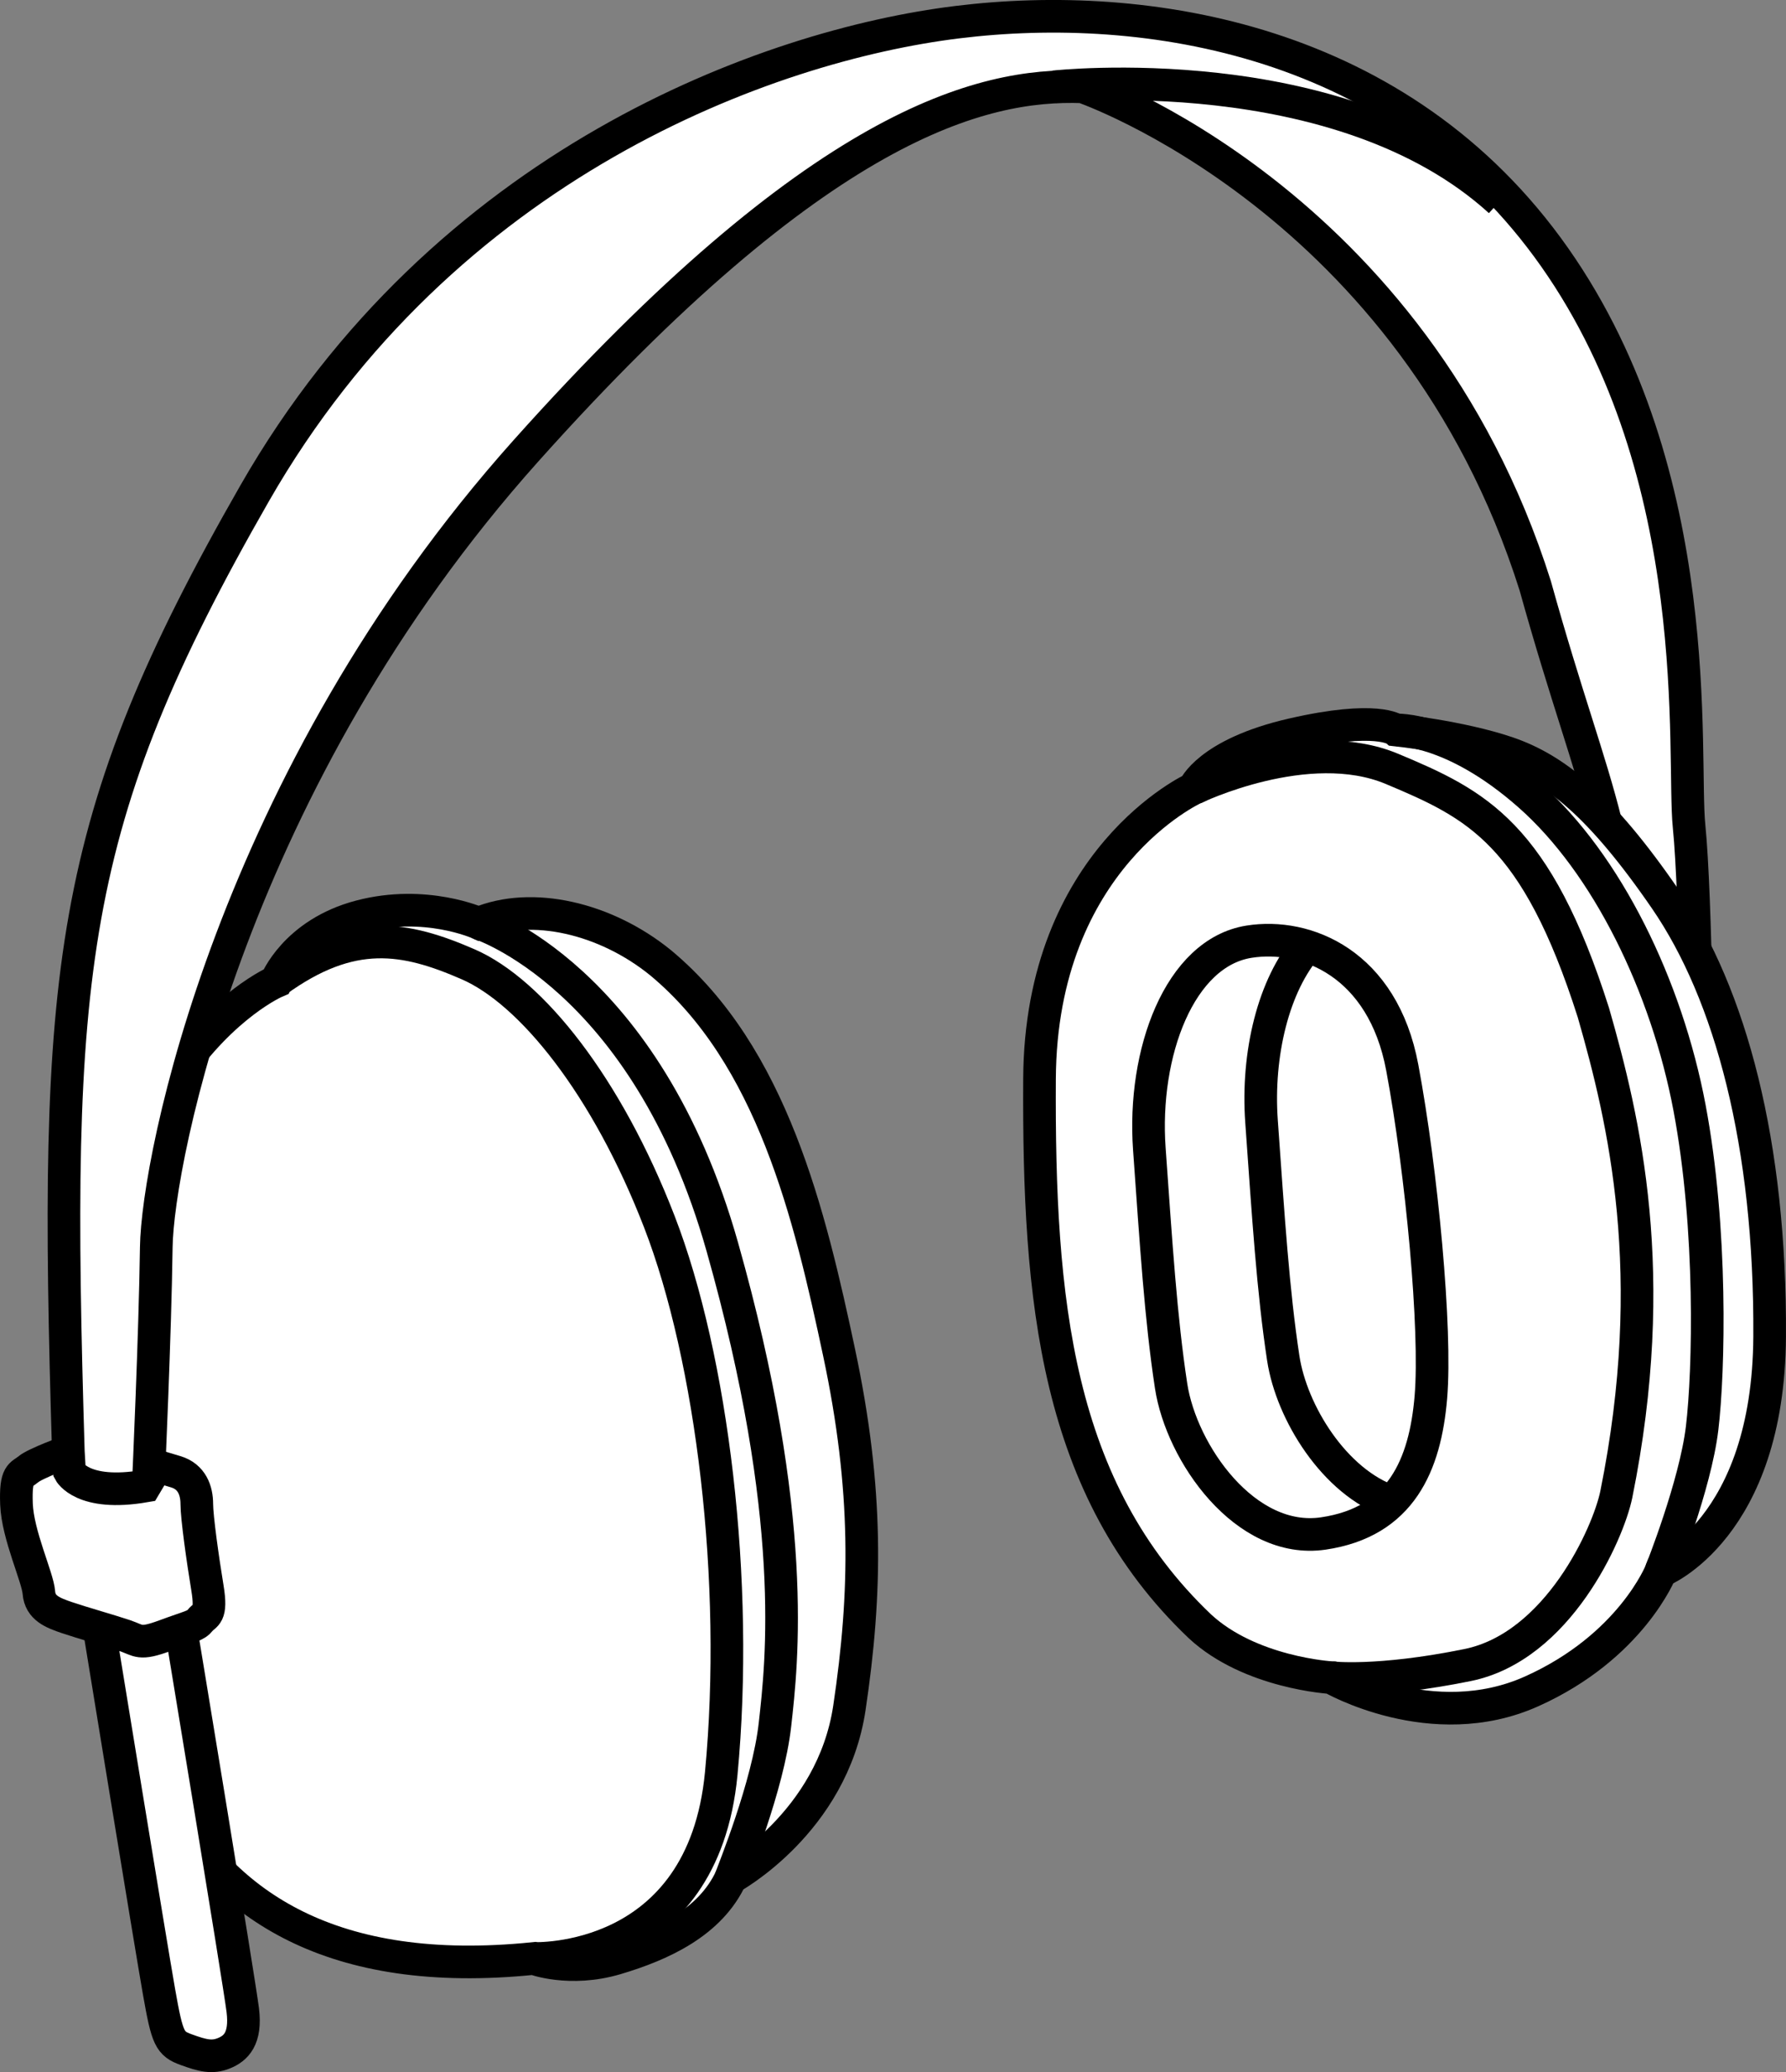 <?xml version="1.0" encoding="iso-8859-1"?>
<!-- Generator: Adobe Illustrator 28.1.0, SVG Export Plug-In . SVG Version: 6.00 Build 0)  -->
<svg version="1.1" id="image_1_" xmlns="http://www.w3.org/2000/svg" xmlns:xlink="http://www.w3.org/1999/xlink" x="0px" y="0px"
	 width="43.779px" height="50.786px" viewBox="0 0 43.779 50.786" enable-background="new 0 0 43.779 50.786"
	 xml:space="preserve">
<rect x="0" y="0" width="43.779" height="50.786" fill="#808080" stroke="none"/>
<path fill="#FFFFFF" stroke="#000000" stroke-width="0.8" stroke-miterlimit="10" d="M6.766,24.058
	c0,0-5.134,2.188-4.503,11.993c0.421,4.629,0.884,12.961,10.815,11.951c0,0,0.884,0.337,2.02,0
	c1.136-0.337,2.314-0.884,2.819-1.978c0,0,2.483-1.347,2.904-4.166c0.421-2.819,0.463-5.344-0.253-8.71
	s-1.641-7.28-4.376-9.552c-1.347-1.094-3.156-1.515-4.46-0.968c0,0-1.304-0.589-2.904-0.168
	S6.766,24.058,6.766,24.058z"/>
<path fill="none" stroke="#000000" stroke-width="0.8" stroke-miterlimit="10" d="M11.732,22.627c0,0,4.096,1.29,5.975,7.939
	s1.459,10.183,1.29,11.698c-0.168,1.515-1.038,3.619-1.08,3.759"/>
<path fill="none" stroke="#000000" stroke-width="0.8" stroke-miterlimit="10" d="M13.078,48.001c0,0,4.152,0.182,4.601-4.531
	c0.449-4.713-0.224-10.183-1.515-13.522c-1.29-3.338-3.142-5.639-4.685-6.312s-2.861-0.926-4.713,0.421"/>
<path fill="#FFFFFF" stroke="#000000" stroke-width="0.8" stroke-miterlimit="10" d="M2.426,39.884
	c0,0,1.271,7.8,1.474,8.944c0.202,1.144,0.26,1.261,0.664,1.408s0.636,0.205,0.925,0.088
	c0.289-0.117,0.549-0.352,0.462-1.056S4.391,39.649,4.391,39.649L2.426,39.884z"/>
<path fill="#FFFFFF" stroke="#000000" stroke-width="0.8" stroke-miterlimit="10" d="M1.675,35.573c0,0-0.809,0.293-0.982,0.44
	c-0.173,0.147-0.318,0.088-0.289,0.85c0.029,0.762,0.52,1.789,0.549,2.17s0.347,0.498,0.693,0.616
	s1.069,0.323,1.416,0.44s0.347,0.235,0.982,0s0.751-0.235,0.867-0.381c0.116-0.147,0.289-0.088,0.173-0.792
	s-0.26-1.73-0.26-2.053s-0.116-0.674-0.52-0.792s-1.531-0.469-1.82-0.528C2.195,35.485,1.675,35.573,1.675,35.573z
	"/>
<path fill="#FFFFFF" stroke="#000000" stroke-width="0.8" stroke-miterlimit="10" d="M1.675,35.573
	C1.321,23.81,1.605,20.185,6.242,12.091S18.823,1.116,23.46,0.544S34.339,0.94,38.109,6.307
	s3.12,12.228,3.294,13.944s0.217,6.818,0.217,6.818l-1.734-0.968c0.087-5.63-0.737-6.29-2.254-11.745
	C34.642,4.899,26.537,2.128,26.537,2.128c-2.47-0.088-6.458,0.88-13.652,8.929S3.86,28.424,3.831,30.565
	s-0.191,5.712-0.191,5.712L3.553,36.423c-1.531,0.264-1.849-0.352-1.849-0.352L1.675,35.573z"/>
<path fill="none" stroke="#000000" stroke-width="0.8" stroke-miterlimit="10" d="M25.84,2.128c0,0,6.997-0.777,10.926,2.8
	"/>
<path fill="#FFFFFF" stroke="#000000" stroke-width="0.8" stroke-miterlimit="10" d="M29.268,19.322
	c0,0-3.759,1.711-3.787,7.125s0.393,10.043,3.927,13.409c1.234,1.15,3.226,1.262,3.226,1.262
	s2.469,1.431,4.909,0.337c2.441-1.094,3.17-2.946,3.17-2.946s2.637-1.038,2.665-5.751s-0.954-8.388-2.553-10.716
	s-2.721-3.198-3.871-3.591c-1.15-0.393-2.749-0.561-2.749-0.561s-0.449-0.365-2.525,0.112
	S29.268,19.322,29.268,19.322z"/>
<path fill="none" stroke="#000000" stroke-width="0.8" stroke-miterlimit="10" d="M29.268,19.322c0,0,2.777-1.347,4.853-0.477
	s3.535,1.571,4.937,5.975c0.757,2.637,1.655,6.396,0.561,11.81c-0.196,0.954-1.431,3.731-3.647,4.18
	s-3.338,0.309-3.338,0.309"/>
<path fill="none" stroke="#000000" stroke-width="0.8" stroke-miterlimit="10" d="M34.205,17.891c0,0,1.375-0.084,3.282,1.599
	c1.908,1.683,3.366,4.685,3.927,7.659c0.561,2.974,0.477,6.452,0.309,7.855s-1.01,3.507-1.01,3.507"/>
<path fill="none" stroke="#000000" stroke-width="0.8" stroke-miterlimit="10" d="M30.614,23.081
	c-1.701,0.272-2.609,2.721-2.441,5.078s0.281,4.152,0.533,5.807s1.823,3.899,3.731,3.619s2.497-1.683,2.637-3.338
	c0.14-1.655-0.224-5.527-0.701-8.079C33.897,23.614,32.017,22.857,30.614,23.081z"/>
<path fill="none" stroke="#000000" stroke-width="0.8" stroke-miterlimit="10" d="M32.059,23.174
	c-0.843,0.961-1.254,2.659-1.136,4.311c0.168,2.357,0.281,4.152,0.533,5.807c0.203,1.329,1.255,3.037,2.649,3.514"/>
</svg>
